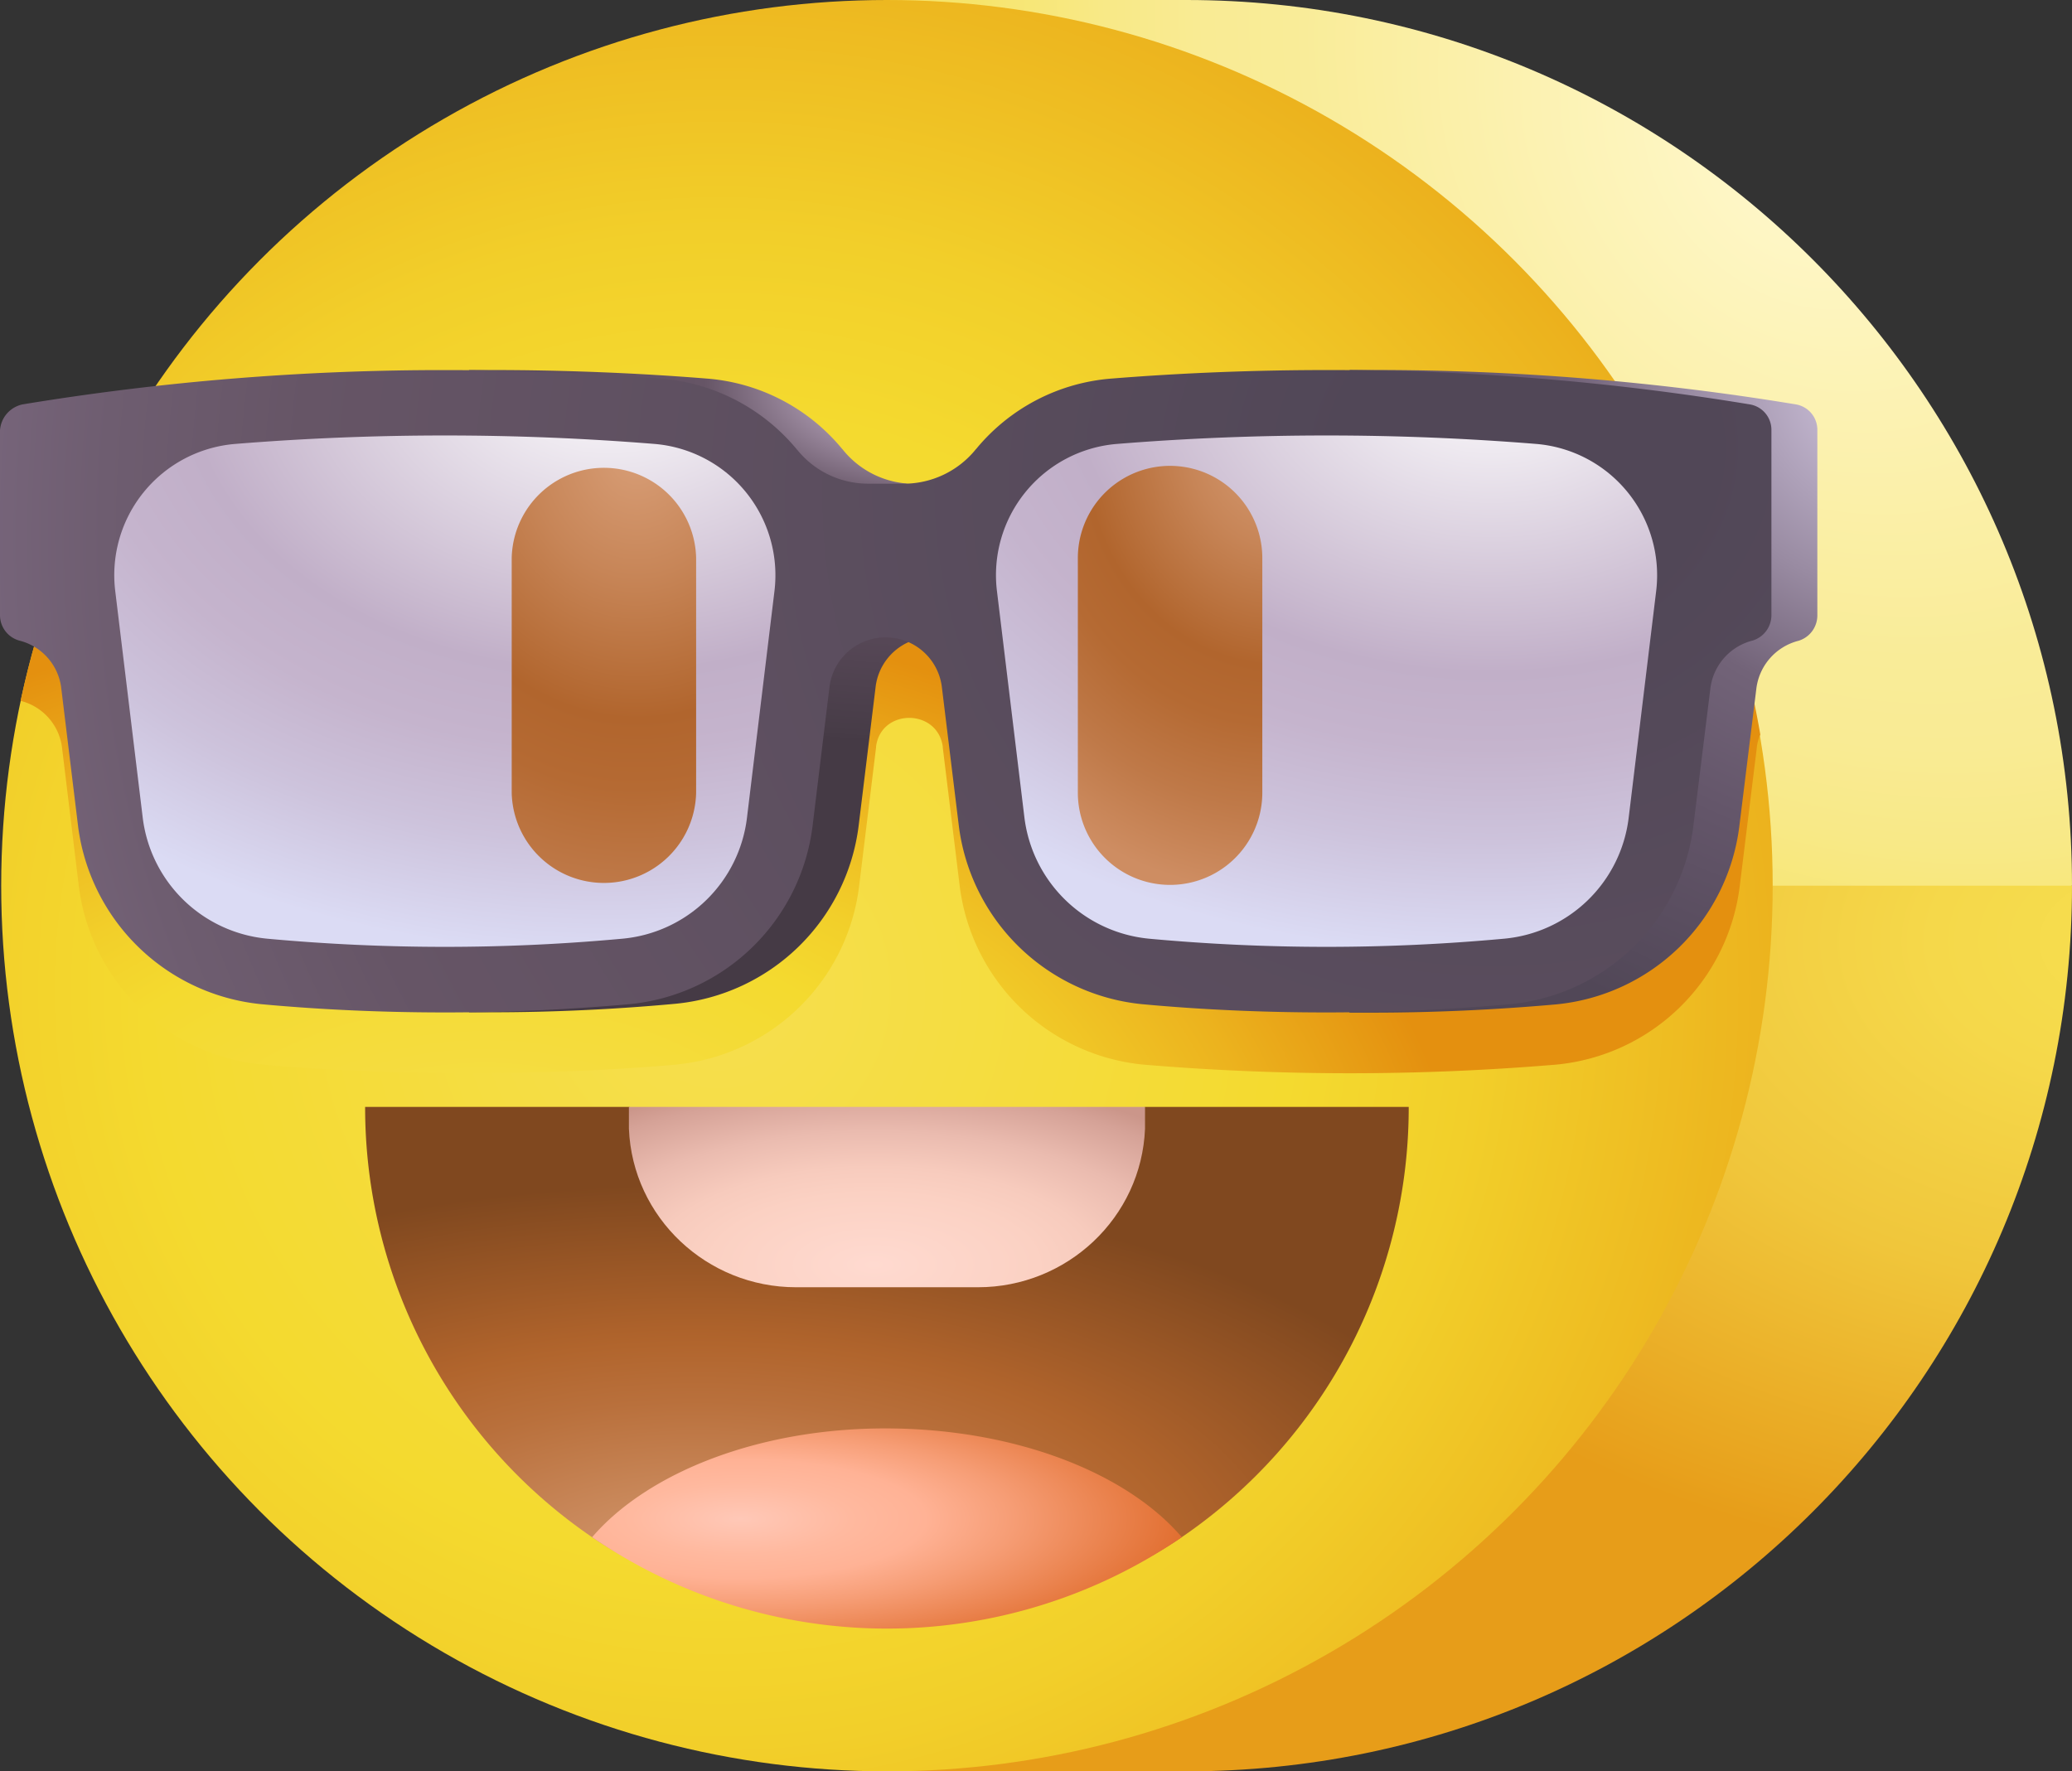 <?xml version="1.0" encoding="UTF-8"?> <svg xmlns="http://www.w3.org/2000/svg" xmlns:xlink="http://www.w3.org/1999/xlink" viewBox="0 0 502.1 429.28"><rect x="0" y="0" width="502.1" height="429.28" fill="#333333" stroke="none"/> <defs> <style>.cls-1{fill:url(#Безымянный_градиент_33);}.cls-2{fill:url(#Безымянный_градиент_32);}.cls-3{fill:url(#Безымянный_градиент_31);}.cls-4{fill:url(#Безымянный_градиент_29);}.cls-5{fill:url(#Безымянный_градиент_28);}.cls-6{fill:url(#Безымянный_градиент_27);}.cls-7{fill:url(#Безымянный_градиент_26);}.cls-8{fill:url(#Безымянный_градиент_25);}.cls-9{fill:url(#Безымянный_градиент_24);}.cls-10{fill:url(#Безымянный_градиент_23);}.cls-11{fill:url(#Безымянный_градиент_20);}.cls-12{fill:url(#Безымянный_градиент_20-2);}.cls-13{fill:url(#Безымянный_градиент_18);}.cls-14{fill:url(#Безымянный_градиент_18-2);}</style> <radialGradient id="Безымянный_градиент_33" cx="-425.66" cy="920.47" r="221.52" gradientTransform="matrix(-0.71, -0.71, -0.55, 0.55, 639.01, -770.32)" gradientUnits="userSpaceOnUse"> <stop offset="0.01" stop-color="#fff8cd"></stop> <stop offset="0.61" stop-color="#f9ec98"></stop> <stop offset="0.72" stop-color="#f9eb94"></stop> <stop offset="0.84" stop-color="#f8e987"></stop> <stop offset="0.96" stop-color="#f7e673"></stop> <stop offset="1" stop-color="#f6e46a"></stop> </radialGradient> <radialGradient id="Безымянный_градиент_32" cx="-17.94" cy="969.75" r="397.49" gradientTransform="matrix(-1, 0, 0, 0.66, 502.1, -411.87)" gradientUnits="userSpaceOnUse"> <stop offset="0" stop-color="#f6df4f"></stop> <stop offset="0.13" stop-color="#f5d84a"></stop> <stop offset="0.32" stop-color="#f0c63b"></stop> <stop offset="0.52" stop-color="#e9a822"></stop> <stop offset="0.59" stop-color="#e79d19"></stop> <stop offset="1" stop-color="#e79d19"></stop> </radialGradient> <radialGradient id="Безымянный_градиент_31" cx="327.83" cy="725.88" r="365.91" gradientTransform="matrix(-1, 0, 0, 1, 502.1, -486)" gradientUnits="userSpaceOnUse"> <stop offset="0" stop-color="#f6df4f"></stop> <stop offset="0.38" stop-color="#f4da2f"></stop> <stop offset="0.5" stop-color="#f2cf2a"></stop> <stop offset="0.7" stop-color="#ecb31e"></stop> <stop offset="0.9" stop-color="#e4900f"></stop> </radialGradient> <radialGradient id="Безымянный_градиент_29" cx="384.49" cy="1080.82" r="261.91" gradientTransform="matrix(-1, 0, 0, 0.62, 502.1, -377.66)" gradientUnits="userSpaceOnUse"> <stop offset="0" stop-color="#f6df4f"></stop> <stop offset="0.43" stop-color="#f4da2f"></stop> <stop offset="0.54" stop-color="#f2cf2a"></stop> <stop offset="0.72" stop-color="#ecb31e"></stop> <stop offset="0.9" stop-color="#e4900f"></stop> </radialGradient> <radialGradient id="Безымянный_градиент_28" cx="333.04" cy="1422.12" r="199.9" gradientTransform="matrix(-1, 0, 0, 0.47, 502.1, -287.44)" gradientUnits="userSpaceOnUse"> <stop offset="0" stop-color="#d89e77"></stop> <stop offset="0.14" stop-color="#cd8e62"></stop> <stop offset="0.44" stop-color="#b9703c"></stop> <stop offset="0.59" stop-color="#b1652d"></stop> <stop offset="0.63" stop-color="#ad622b"></stop> <stop offset="1" stop-color="#80481f"></stop> </radialGradient> <radialGradient id="Безымянный_градиент_27" cx="290.29" cy="1417.07" r="103.71" gradientTransform="matrix(-1, 0, 0, 0.44, 502.1, -316.99)" gradientUnits="userSpaceOnUse"> <stop offset="0" stop-color="#ffdad0"></stop> <stop offset="0.38" stop-color="#fbd1c3"></stop> <stop offset="0.52" stop-color="#f7cbbd"></stop> <stop offset="0.71" stop-color="#eabbaf"></stop> <stop offset="0.92" stop-color="#d5a297"></stop> <stop offset="1" stop-color="#cb968a"></stop> </radialGradient> <radialGradient id="Безымянный_градиент_26" cx="322.65" cy="1901.96" r="106.69" gradientTransform="matrix(-1, 0, 0, 0.32, 502.1, -240.52)" gradientUnits="userSpaceOnUse"> <stop offset="0" stop-color="#ffc8b7"></stop> <stop offset="0.25" stop-color="#ffb99f"></stop> <stop offset="0.42" stop-color="#ffb295"></stop> <stop offset="0.62" stop-color="#f69d75"></stop> <stop offset="1" stop-color="#e27032"></stop> </radialGradient> <radialGradient id="Безымянный_градиент_25" cx="277.69" cy="971.44" r="157.96" gradientTransform="matrix(-1, 0, 0, 0.56, 502.1, -451.7)" gradientUnits="userSpaceOnUse"> <stop offset="0" stop-color="#d3c8e2"></stop> <stop offset="0.06" stop-color="#c3b7d0"></stop> <stop offset="0.2" stop-color="#9d8ba0"></stop> <stop offset="0.34" stop-color="#656"></stop> <stop offset="0.58" stop-color="#5e4d5e"></stop> <stop offset="0.97" stop-color="#473c47"></stop> <stop offset="0.99" stop-color="#453a45"></stop> </radialGradient> <radialGradient id="Безымянный_градиент_24" cx="43.85" cy="552.66" r="160.51" gradientTransform="matrix(-1, 0, 0, 1.05, 502.1, -489.48)" gradientUnits="userSpaceOnUse"> <stop offset="0" stop-color="#d3c8e2"></stop> <stop offset="0.1" stop-color="#c3b7d0"></stop> <stop offset="0.31" stop-color="#998ba2"></stop> <stop offset="0.48" stop-color="#726378"></stop> <stop offset="0.69" stop-color="#635569"></stop> <stop offset="0.99" stop-color="#514757"></stop> </radialGradient> <radialGradient id="Безымянный_градиент_23" cx="251.36" cy="476.4" r="433.41" gradientTransform="matrix(-0.96, 0.28, 0.25, 0.87, 491.31, -373.73)" gradientUnits="userSpaceOnUse"> <stop offset="0.1" stop-color="#514757"></stop> <stop offset="0.69" stop-color="#656"></stop> <stop offset="0.8" stop-color="#6e5d70"></stop> <stop offset="0.98" stop-color="#85718b"></stop> <stop offset="1" stop-color="#88748e"></stop> </radialGradient> <radialGradient id="Безымянный_градиент_20" cx="140.69" cy="768.49" r="197.43" gradientTransform="matrix(-1, 0, 0, 0.72, 502.1, -464.23)" gradientUnits="userSpaceOnUse"> <stop offset="0" stop-color="#fff"></stop> <stop offset="0.52" stop-color="#c1afc8"></stop> <stop offset="0.65" stop-color="#c5b4cd"></stop> <stop offset="0.81" stop-color="#cdc3dc"></stop> <stop offset="1" stop-color="#dbdbf4"></stop> </radialGradient> <radialGradient id="Безымянный_градиент_20-2" cx="354.4" cy="768.49" r="197.43" xlink:href="#Безымянный_градиент_20"></radialGradient> <radialGradient id="Безымянный_градиент_18" cx="192.27" cy="527.6" r="96.24" gradientTransform="matrix(-1, 0, 0, 1.15, 502.1, -499.75)" gradientUnits="userSpaceOnUse"> <stop offset="0" stop-color="#d89e77"></stop> <stop offset="0.23" stop-color="#c78557"></stop> <stop offset="0.49" stop-color="#b1652d"></stop> <stop offset="0.62" stop-color="#b56a33"></stop> <stop offset="0.8" stop-color="#bf7948"></stop> <stop offset="0.99" stop-color="#ce8d62"></stop> </radialGradient> <radialGradient id="Безымянный_градиент_18-2" cx="347.75" cy="530.09" r="114.61" gradientTransform="matrix(-1, 0, 0, 1.15, 502.1, -500.12)" xlink:href="#Безымянный_градиент_18"></radialGradient> </defs> <title>emoji_3</title> <g id="Слой_2" data-name="Слой 2"> <g id="emoji_3"> <path class="cls-1" d="M414.19,238.16l87.91-23.52C502.1,96.05,406,0,287.46,0H214.93Z"></path> <path class="cls-2" d="M214.93,429.28h72.53c118.59,0,214.64-96.15,214.64-214.64H429.57Z"></path> <circle class="cls-3" cx="214.93" cy="214.64" r="214.64"></circle> <path class="cls-4" d="M19.11,214.84A49.62,49.62,0,0,0,63.61,258c30.87,2.84,71.15,2.65,100.16,0a49.5,49.5,0,0,0,44.4-43.12l4.12-33.72v-.2c1.17-9.31,14.89-9.31,16.17,0v.2l4.12,33.72A49.69,49.69,0,0,0,277,258a599.09,599.09,0,0,0,100.17,0,49.52,49.52,0,0,0,44.4-43.12l4.11-33.33a10.48,10.48,0,0,1,.89-3.53,212.1,212.1,0,0,0-25.19-70c-44.89-4.81-93.9-4.61-131.92-1.57a47.25,47.25,0,0,0-32.93,17.15.1.1,0,0,0-.1.1,22.15,22.15,0,0,1-16.08,8.23,22.15,22.15,0,0,1-16.07-8.23,47.16,47.16,0,0,0-32.93-17.25c-41.95-3.33-95.76-3-143.49,2.94A214.17,214.17,0,0,0,5,169.85H5a13.41,13.41,0,0,1,10,11.07l4.11,33.92Z"></path> <path class="cls-5" d="M152.4,268.25l60.67,15.58,64.49-15.58h63.81a126.09,126.09,0,0,1-55,104.28c-20.29,13.92-44.89,18.82-71.45,18.82s-51.16-4.9-71.44-18.82a126.09,126.09,0,0,1-55-104.28Z"></path> <path class="cls-6" d="M152.4,268.25v5.29c.89,21.57,18.92,38.42,40.48,38.42H237c21.56,0,39.59-16.85,40.47-38.42v-5.29Z"></path> <path class="cls-7" d="M286.38,372.53c-13.33-15.58-40.28-26.26-71.45-26.36S156.81,357,143.49,372.53a126.3,126.3,0,0,0,142.89,0Z"></path> <path class="cls-8" d="M220.32,117.22a3.88,3.88,0,0,0-1.07.1l-24.9,13L113.59,89.68h5.49c17.35,0,34.89.68,52.14,2.06a47.21,47.21,0,0,1,32.93,17.15.1.1,0,0,1,.1.1,22.18,22.18,0,0,0,16.07,8.23ZM113.59,245.32h5.49c14.8,0,29.8-.69,44.59-2.06a49.5,49.5,0,0,0,44.4-43.13l4.12-33.71a13.71,13.71,0,0,1,8.13-10.88l-19.6-12.94Z"></path> <path class="cls-9" d="M327,245.41h5.49c14.8,0,29.79-.68,44.59-2a49.52,49.52,0,0,0,44.4-43.13l4.12-33.32a13.69,13.69,0,0,1,10.19-11.66,6.42,6.42,0,0,0,4.6-6.18V104.28A6.24,6.24,0,0,0,435.16,98a626,626,0,0,0-102.52-8.33h-5.58Z"></path> <path class="cls-10" d="M5.49,98A6.9,6.9,0,0,0,0,104.28v44.89a6.39,6.39,0,0,0,4.7,6.08,13.51,13.51,0,0,1,10.1,11.17l4.12,33.81a49.69,49.69,0,0,0,44.39,43.13c14.8,1.37,29.8,2,44.6,2s29.79-.68,44.59-2a49.5,49.5,0,0,0,44.4-43.13L201,166.52a13.72,13.72,0,0,1,27.24,0l4.12,33.71a49.69,49.69,0,0,0,44.4,43.13c14.8,1.37,29.79,2,44.59,2s29.8-.68,44.6-2a49.5,49.5,0,0,0,44.39-43.13l4.12-33.32a13.7,13.7,0,0,1,10.19-11.66,6.42,6.42,0,0,0,4.61-6.18V104.28a6.25,6.25,0,0,0-5.2-6.27,625.8,625.8,0,0,0-102.51-8.33c-17.35,0-34.89.68-52.14,2.06a47.21,47.21,0,0,0-32.93,17.15.1.1,0,0,0-.1.1,22.43,22.43,0,0,1-17.15,8.23h-8.92A22.08,22.08,0,0,1,193.18,109a.1.1,0,0,1-.1-.1,47.63,47.63,0,0,0-32.93-17.15c-17.25-1.38-34.8-2.06-52.14-2.06A625.92,625.92,0,0,0,5.49,98Z"></path> <path class="cls-11" d="M278.35,227.48a33.65,33.65,0,0,1-30.09-29.21l-6.67-55a31.9,31.9,0,0,1,29-35.68,630.65,630.65,0,0,1,101.74,0,31.94,31.94,0,0,1,29,35.68l-6.67,55a33.47,33.47,0,0,1-30.09,29.21,468.75,468.75,0,0,1-86.24,0Z"></path> <path class="cls-12" d="M64.69,227.48A33.55,33.55,0,0,1,34.6,198.27l-6.67-55a31.9,31.9,0,0,1,29-35.68,630.65,630.65,0,0,1,101.74,0,31.94,31.94,0,0,1,29,35.68l-6.67,55a33.46,33.46,0,0,1-30.09,29.21,468.75,468.75,0,0,1-86.24,0Z"></path> <path class="cls-12" d="M64.69,227.48A33.55,33.55,0,0,1,34.6,198.27l-6.67-55a31.9,31.9,0,0,1,29-35.68,630.65,630.65,0,0,1,101.74,0,31.94,31.94,0,0,1,29,35.68l-6.67,55a33.46,33.46,0,0,1-30.09,29.21,468.75,468.75,0,0,1-86.24,0Z"></path> <path class="cls-13" d="M261.19,192.1V135.25a22.35,22.35,0,0,1,44.7,0V192.1a22.35,22.35,0,0,1-44.7,0Z"></path> <path class="cls-14" d="M124,192.1V135.25a22.35,22.35,0,0,1,44.69,0V192.1a22.35,22.35,0,0,1-44.69,0Z"></path> </g> </g> </svg> 
